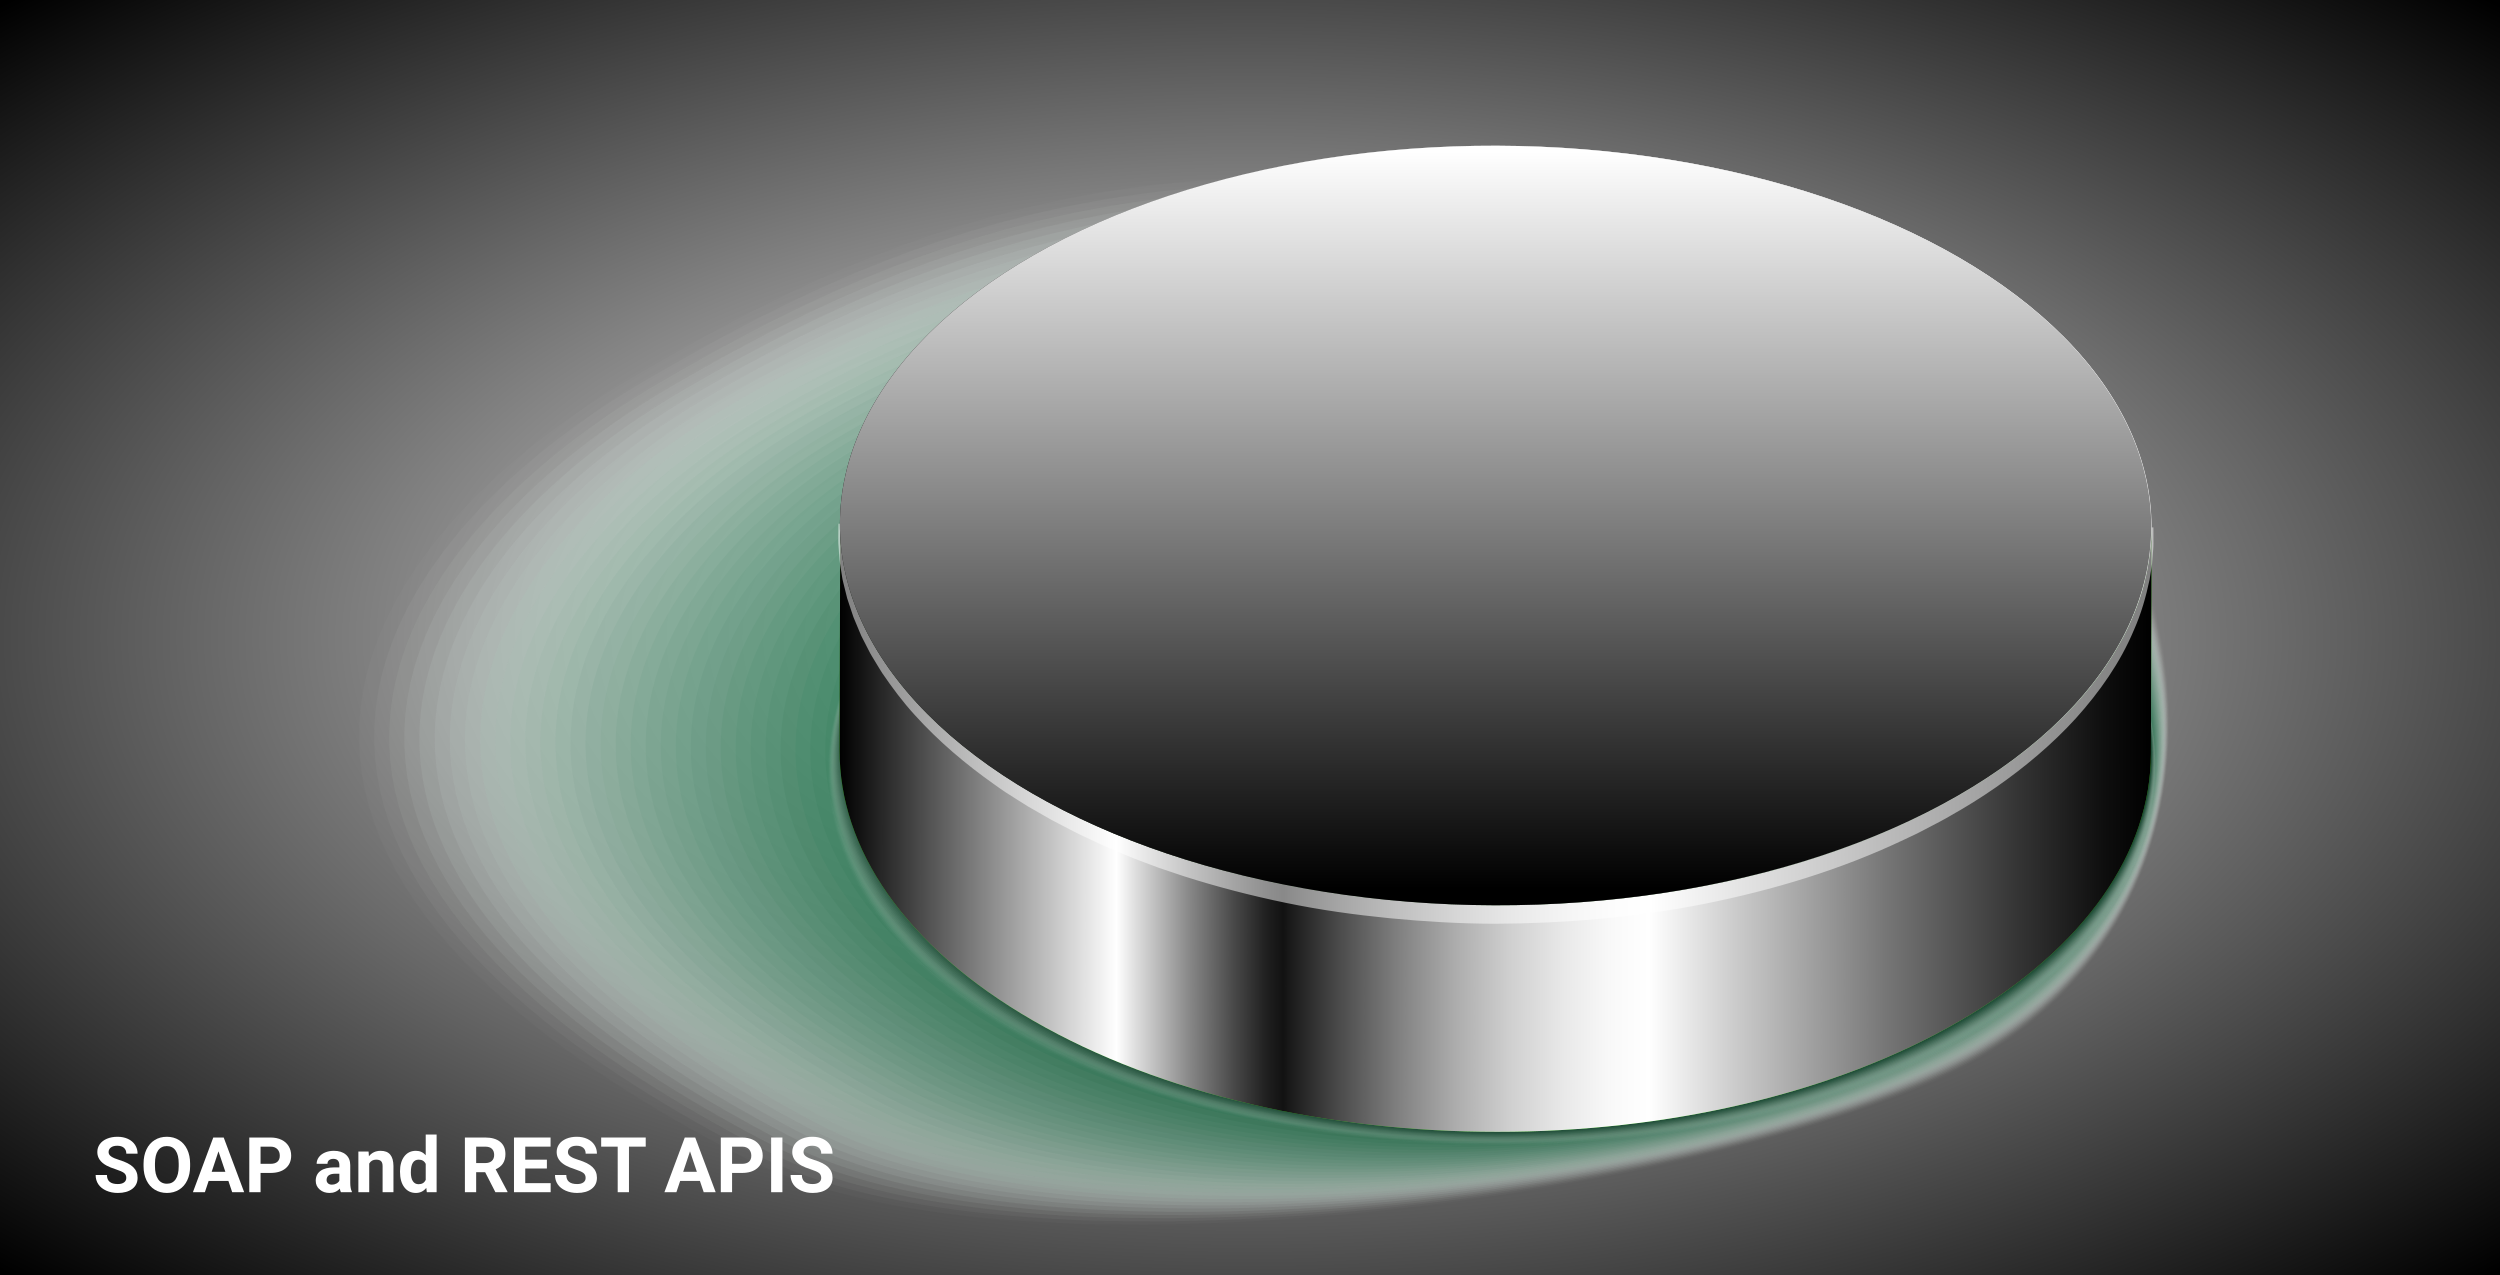 <?xml version="1.0" encoding="UTF-8"?><svg xmlns="http://www.w3.org/2000/svg" width="956.786" height="488" xmlns:xlink="http://www.w3.org/1999/xlink" viewBox="0 0 956.786 488"><defs><radialGradient id="b" cx="927.642" cy="244" fx="927.642" fy="244" r="361.614" gradientTransform="translate(-1249.858 12.223) scale(1.863 .95)" gradientUnits="userSpaceOnUse"><stop offset="0" stop-color="#fff"/><stop offset="1" stop-color="#000"/></radialGradient><linearGradient id="c" x1="321.326" y1="316.79" x2="823.427" y2="316.79" gradientUnits="userSpaceOnUse"><stop offset="0" stop-color="#000"/><stop offset=".211" stop-color="#fff"/><stop offset=".226" stop-color="#ddd"/><stop offset=".267" stop-color="#878787"/><stop offset=".301" stop-color="#484848"/><stop offset=".325" stop-color="#202020"/><stop offset=".338" stop-color="#121212"/><stop offset=".377" stop-color="#464646"/><stop offset=".424" stop-color="#7e7e7e"/><stop offset=".469" stop-color="#acacac"/><stop offset=".512" stop-color="#d0d0d0"/><stop offset=".553" stop-color="#e9e9e9"/><stop offset=".589" stop-color="#f9f9f9"/><stop offset=".617" stop-color="#fff"/><stop offset=".683" stop-color="#cbcbcb"/><stop offset=".799" stop-color="#757575"/><stop offset=".895" stop-color="#363636"/><stop offset=".964" stop-color="#0e0e0e"/><stop offset="1" stop-color="#000"/></linearGradient><clipPath id="d"><polygon points="345.66 182.822 550.268 63.917 776.607 194.594 571.999 313.499 345.66 182.822" style="fill:none;"/></clipPath><linearGradient id="e" x1="321.449" y1="201.119" x2="823.305" y2="201.119" gradientTransform="translate(771.874 -371.828) rotate(89.838)" gradientUnits="userSpaceOnUse"><stop offset="0" stop-color="#000"/><stop offset="1" stop-color="#fff"/></linearGradient><linearGradient id="f" x1="572.377" y1="57.964" x2="572.377" y2="339.96" gradientTransform="translate(771.874 -371.828) rotate(89.838)" gradientUnits="userSpaceOnUse"><stop offset="0" stop-color="#fff"/><stop offset="1" stop-color="#000"/></linearGradient></defs><g style="isolation:isolate;"><g id="a"><rect width="957.247" height="488" style="fill:#44c426;"/><rect width="957.247" height="488" style="fill:url(#b); mix-blend-mode:soft-light;"/><g style="mix-blend-mode:multiply; opacity:.65;"><path d="M771.224,142.486c78.895,70.608,88.083,217.942-29.253,270.948-102.955,46.509-360.039,83.002-460.959,31.026-241.401-124.326-140.226-245.211-42.55-301.974,97.67-56.76,253.528-140.061,532.762,0Z" style="fill:#fff; opacity:0;"/><path d="M770.562,143.776c79.483,70.189,88.409,215.847-28.332,268.966-102.795,46.82-356.903,82.207-457.744,30.086-237.065-122.279-138.972-242.289-41.296-299.052,97.67-56.76,253.619-137.537,527.372,0Z" style="fill:#f7faf9; opacity:.03;"/><path d="M769.899,145.066c80.072,69.769,88.734,213.751-27.41,266.985-102.635,47.13-353.767,81.412-454.529,29.146-232.729-120.231-137.718-239.367-40.041-296.13,97.67-56.76,253.711-135.012,521.981,0Z" style="fill:#f0f6f3; opacity:.061;"/><path d="M769.236,146.356c80.66,69.349,89.06,211.656-26.489,265.003-102.475,47.441-350.632,80.616-451.314,28.206-228.393-118.184-136.463-236.445-38.787-293.208,97.67-56.76,253.802-132.488,516.59,0Z" style="fill:#e8f1ed; opacity:.091;"/><path d="M768.574,147.646c81.248,68.93,89.385,209.56-25.567,263.021-102.315,47.752-347.496,79.821-448.099,27.266-224.057-116.137-135.209-233.523-37.533-290.287,97.67-56.76,253.894-129.964,511.199,0Z" style="fill:#e0ede7; opacity:.121;"/><path d="M767.911,148.936c81.837,68.51,89.711,207.465-24.645,261.039-102.155,48.063-344.36,79.026-444.884,26.325-219.721-114.089-133.955-230.601-36.278-287.365,97.67-56.76,253.985-127.44,505.808,0Z" style="fill:#d8e8e1; opacity:.152;"/><path d="M767.248,150.226c82.425,68.09,90.037,205.369-23.724,259.058-101.995,48.373-341.101,77.997-441.669,25.385-215.124-112.542-132.7-227.679-35.024-284.443,97.67-56.76,254.077-124.916,500.417,0Z" style="fill:#d1e4db; opacity:.182;"/><path d="M766.585,151.516c83.013,67.671,90.362,203.274-22.802,257.076-101.835,48.684-337.947,77.168-438.454,24.445-210.756-110.556-131.446-224.757-33.77-281.521,97.67-56.76,254.168-122.392,495.026,0Z" style="fill:#c9dfd5; opacity:.212;"/><path d="M765.923,152.806c83.602,67.251,90.688,201.178-21.881,255.094-101.676,48.995-334.794,76.341-435.239,23.505-206.39-108.564-130.192-221.835-32.515-278.599,97.67-56.76,254.26-119.868,489.635,0Z" style="fill:#c1dacf; opacity:.242;"/><path d="M765.26,154.096c84.19,66.831,91.013,199.083-20.959,253.112-101.516,49.306-331.641,75.515-432.024,22.565-202.028-106.566-128.937-218.913-31.261-275.677,97.67-56.76,254.351-117.344,484.244,0Z" style="fill:#b9d6c8; opacity:.273;"/><path d="M764.597,155.386c84.778,66.412,91.339,196.987-20.038,251.131-101.356,49.616-328.489,74.691-428.809,21.625-197.668-104.561-127.683-215.991-30.007-272.755,97.67-56.76,254.443-114.819,478.854,0Z" style="fill:#b2d1c2; opacity:.303;"/><path d="M763.934,156.676c85.367,65.992,91.665,194.891-19.116,249.149-101.196,49.927-325.339,73.869-425.594,20.685-193.312-102.55-126.429-213.07-28.752-269.833,97.67-56.76,254.534-112.295,473.463,0Z" style="fill:#aacdbc; opacity:.333;"/><path d="M763.272,157.966c85.955,65.572,91.99,192.796-18.195,247.167-101.036,50.238-322.189,73.049-422.379,19.745-188.959-100.533-125.174-210.148-27.498-266.911,97.67-56.76,254.626-109.771,468.072,0Z" style="fill:#a2c8b6; opacity:.364;"/><path d="M762.609,159.256c86.543,65.153,92.316,190.7-17.273,245.185-100.876,50.549-319.04,72.232-419.164,18.804-184.609-98.51-123.92-207.226-26.244-263.989,97.671-56.76,254.717-107.247,462.681,0Z" style="fill:#9bc4b0; opacity:.394;"/><path d="M761.946,160.546c87.132,64.733,92.641,188.605-16.352,243.203-100.716,50.859-315.893,71.417-415.949,17.864-180.263-96.48-122.666-204.304-24.989-261.067,97.671-56.76,254.809-104.723,457.29,0Z" style="fill:#93bfaa; opacity:.424;"/><path d="M761.284,161.836c87.72,64.313,92.967,186.509-15.43,241.222-100.556,51.17-312.747,70.604-412.734,16.924-175.919-94.445-121.411-201.382-23.735-258.145,97.671-56.76,254.9-102.199,451.899,0Z" style="fill:#8bbaa4; opacity:.455;"/><path d="M760.621,163.126c88.308,63.894,93.293,184.414-14.509,239.24-100.396,51.481-309.602,69.794-409.519,15.984-171.579-92.403-120.157-198.46-22.481-255.223,97.671-56.76,254.992-99.675,446.508,0Z" style="fill:#83b69e; opacity:.485;"/><path d="M759.958,164.416c88.897,63.474,93.618,182.318-13.587,237.258-100.236,51.792-306.459,68.987-406.304,15.044-167.242-90.355-118.903-195.538-21.226-252.301,97.671-56.76,255.083-97.151,441.117,0Z" style="fill:#7cb198; opacity:.515;"/><path d="M759.295,165.706c89.485,63.054,93.944,180.223-12.665,235.276-100.076,52.102-303.317,68.183-403.089,14.104-162.908-88.301-117.648-192.616-19.972-249.379,97.671-56.76,255.175-94.626,435.727,0Z" style="fill:#74ad92; opacity:.545;"/><path d="M758.633,166.996c90.073,62.635,94.269,178.127-11.744,233.295-99.916,52.413-300.177,67.383-399.874,13.164-158.578-86.241-116.394-189.694-18.718-246.457,97.671-56.76,255.266-92.102,430.336-.001Z" style="fill:#6ca88c; opacity:.576;"/><path d="M757.97,168.286c90.662,62.215,94.595,176.032-10.822,231.313-99.756,52.724-297.039,66.586-396.659,12.223-154.251-84.174-115.14-186.772-17.463-243.535,97.671-56.76,255.358-89.578,424.945-.001Z" style="fill:#64a386; opacity:.606;"/><path d="M757.307,169.576c91.25,61.795,94.921,173.936-9.901,229.331-99.596,53.035-293.904,65.793-393.444,11.283-149.927-82.102-113.885-183.85-16.209-240.613,97.671-56.76,255.449-87.054,419.554-.001Z" style="fill:#5d9f80; opacity:.636;"/><path d="M756.645,170.866c91.838,61.376,95.246,171.841-8.979,227.349-99.436,53.345-290.771,65.004-390.229,10.343-145.607-80.023-112.631-180.928-14.955-237.691,97.671-56.76,255.541-84.53,414.163-.001Z" style="fill:#559a7a; opacity:.667;"/><path d="M755.982,172.156c92.427,60.956,95.572,169.745-8.058,225.367-99.276,53.656-287.64,64.22-387.014,9.403-141.29-77.939-111.377-178.006-13.7-234.769,97.671-56.76,255.633-82.006,408.772-.001Z" style="fill:#4d9674; opacity:.697;"/><path d="M755.319,173.446c93.015,60.536,95.897,167.649-7.136,223.386-99.116,53.967-284.512,63.441-383.799,8.463-136.976-75.848-110.122-175.084-12.446-231.847,97.671-56.76,255.724-79.482,403.381-.001Z" style="fill:#46916e; opacity:.727;"/><path d="M754.656,174.736c93.603,60.117,96.223,165.554-6.215,221.404-98.956,54.278-281.387,62.668-380.584,7.523-132.666-73.751-108.868-172.162-11.192-228.925,97.671-56.76,255.816-76.957,397.99-.001Z" style="fill:#3e8d67; opacity:.758;"/><path d="M753.994,176.026c94.192,59.697,96.549,163.458-5.293,219.422-98.796,54.588-278.266,61.901-377.369,6.583-128.359-71.648-107.614-169.241-9.937-226.003,97.671-56.76,255.907-74.433,392.599-.001Z" style="fill:#368861; opacity:.788;"/><path d="M753.331,177.316c94.78,59.277,96.874,161.363-4.372,217.44-98.636,54.899-275.149,61.14-374.154,5.643-124.056-69.539-106.359-166.319-8.683-223.081,97.671-56.76,255.999-71.909,387.209-.001Z" style="fill:#2e835b; opacity:.818;"/><path d="M752.668,178.606c95.368,58.858,97.2,159.267-3.45,215.459-98.476,55.21-272.035,60.386-370.939,4.702-119.757-67.425-105.105-163.397-7.429-220.159,97.671-56.76,256.09-69.385,381.818-.002Z" style="fill:#277f55; opacity:.848;"/><path d="M752.005,179.896c95.957,58.438,97.525,157.172-2.528,213.477-98.316,55.521-268.927,59.641-367.724,3.762-115.461-65.304-103.851-160.475-6.174-217.238,97.671-56.76,256.182-66.861,376.427-.002Z" style="fill:#1f7a4f; opacity:.879;"/><path d="M751.343,181.186c96.545,58.018,97.851,155.076-1.607,211.495-98.156,55.831-265.824,58.905-364.509,2.822-111.169-63.177-102.596-157.553-4.92-214.316,97.671-56.76,256.273-64.337,371.036-.002Z" style="fill:#177649; opacity:.909;"/><path d="M750.68,182.476c97.134,57.598,98.177,152.981-.685,209.513-97.996,56.142-262.826,58.351-361.294,1.882-106.987-60.857-101.342-154.631-3.666-211.394,97.671-56.76,256.365-61.813,365.645-.002Z" style="fill:#0f7143; opacity:.939;"/><path d="M750.017,183.766c97.722,57.179,98.502,150.885,.236,207.531-97.836,56.453-259.69,57.556-358.079,.942-102.651-58.81-100.088-151.709-2.411-208.472,97.671-56.76,256.456-59.289,360.254-.002Z" style="fill:#086d3d; opacity:.97;"/><ellipse cx="572.502" cy="287.832" rx="145.345" ry="250.928" transform="translate(283.048 859.515) rotate(-89.838)" style="fill:#006837;"/></g><g style="mix-blend-mode:multiply; opacity:.32;"><path d="M749.355,185.056c98.31,56.759,102.254,155.218,4.584,211.978-97.676,56.764-269.572,54.543-367.881-2.216-98.316-56.763-89.243-152.998,8.434-209.76,97.671-56.76,256.548-56.764,354.863-.002Z" style="fill:#fff; opacity:0;"/><path d="M749.355,185.056c98.31,56.759,102.04,154.816,4.37,211.576-97.676,56.764-268.758,54.682-367.067-2.078-98.316-56.763-89.842-152.735,7.834-209.497,97.671-56.76,256.548-56.764,354.863-.002Z" style="fill:#efefef; opacity:.062;"/><path d="M749.355,185.056c98.31,56.759,101.826,154.415,4.156,211.175-97.676,56.764-267.944,54.82-366.254-1.939-98.316-56.763-90.441-152.471,7.235-209.234,97.671-56.76,256.548-56.764,354.863-.002Z" style="fill:#dfdfdf; opacity:.125;"/><path d="M749.355,185.056c98.31,56.759,101.612,154.013,3.941,210.773-97.676,56.764-267.131,54.959-365.44-1.8-98.316-56.763-91.041-152.208,6.636-208.971,97.671-56.76,256.548-56.764,354.863-.002Z" style="fill:#cfd0cf; opacity:.188;"/><path d="M749.355,185.056c98.31,56.759,101.398,153.611,3.727,210.371-97.676,56.764-266.317,55.097-364.627-1.662-98.316-56.763-91.64-151.945,6.036-208.708,97.671-56.76,256.548-56.764,354.863-.002Z" style="fill:#c0c0bf; opacity:.25;"/><path d="M749.355,185.056c98.31,56.759,101.183,153.209,3.513,209.969-97.676,56.764-265.504,55.236-363.813-1.523-98.316-56.763-92.24-151.682,5.437-208.445,97.671-56.76,256.548-56.764,354.863-.002Z" style="fill:#b0b0af; opacity:.312;"/><path d="M749.355,185.056c98.31,56.759,100.969,152.808,3.299,209.568-97.676,56.764-264.69,55.375-363-1.384-98.316-56.763-92.839-151.419,4.837-208.181,97.671-56.76,256.548-56.764,354.863-.002Z" style="fill:#a0a09f; opacity:.375;"/><path d="M749.355,185.056c98.31,56.759,100.755,152.406,3.085,209.166-97.676,56.764-263.876,55.513-362.186-1.246-98.316-56.763-93.438-151.155,4.238-207.918,97.671-56.76,256.548-56.764,354.863-.002Z" style="fill:#90908f; opacity:.438;"/><path d="M749.355,185.056c98.31,56.759,100.541,152.004,2.871,208.764-97.676,56.764-263.063,55.652-361.372-1.107-98.316-56.763-94.038-150.892,3.638-207.655,97.671-56.76,256.548-56.764,354.863-.002Z" style="fill:#808180; opacity:.5;"/><path d="M749.355,185.056c98.31,56.759,100.327,151.602,2.657,208.362-97.676,56.764-262.249,55.791-360.559-.969-98.316-56.763-94.637-150.629,3.039-207.392,97.671-56.76,256.548-56.764,354.863-.002Z" style="fill:#707170; opacity:.562;"/><path d="M749.355,185.056c98.31,56.759,100.113,151.2,2.443,207.96-97.676,56.764-261.436,55.929-359.745-.83-98.316-56.763-95.237-150.366,2.44-207.129,97.671-56.76,256.548-56.764,354.863-.002Z" style="fill:#606160; opacity:.625;"/><path d="M749.355,185.056c98.31,56.759,99.899,150.799,2.228,207.559-97.676,56.764-260.622,56.068-358.932-.691-98.316-56.763-95.836-150.103,1.84-206.866,97.671-56.76,256.548-56.764,354.863-.002Z" style="fill:#505150; opacity:.688;"/><path d="M749.355,185.056c98.31,56.759,99.684,150.397,2.014,207.157-97.676,56.764-259.808,56.206-358.118-.553-98.316-56.763-96.436-149.84,1.241-206.602,97.671-56.76,256.548-56.764,354.863-.002Z" style="fill:#414140; opacity:.75;"/><path d="M749.355,185.056c98.31,56.759,99.47,149.995,1.8,206.755-97.676,56.764-258.995,56.345-357.305-.414-98.316-56.763-97.035-149.576,.641-206.339,97.671-56.76,256.548-56.764,354.863-.002Z" style="fill:#313130; opacity:.812;"/><path d="M749.355,185.056c98.31,56.759,99.256,149.593,1.586,206.353-97.676,56.764-258.181,56.484-356.491-.275-98.316-56.763-97.634-149.313,.042-206.076,97.671-56.76,256.548-56.764,354.863-.002Z" style="fill:#212220; opacity:.875;"/><path d="M749.355,185.056c98.31,56.759,99.042,149.191,1.372,205.951-97.676,56.764-257.368,56.622-355.678-.137-98.316-56.763-98.234-149.05-.557-205.813,97.671-56.76,256.548-56.764,354.863-.002Z" style="fill:#111210; opacity:.938;"/><ellipse cx="572.502" cy="287.832" rx="145.345" ry="250.928" transform="translate(283.048 859.515) rotate(-89.838)" style="fill:#010200;"/></g><path d="M823.427,201.835l-.246,86.713c-.105,36.958-24.394,73.861-72.916,102.058-97.676,56.764-256.554,56.761-354.863,.002-49.473-28.564-74.183-66.056-74.076-103.492l.246-86.714c-.106,37.436,24.603,74.929,74.076,103.492,98.31,56.759,257.188,56.762,354.864-.002,48.521-28.197,72.81-65.1,72.915-102.058Z" style="fill:#44c426;"/><path d="M823.427,201.835l-.246,86.713c-.105,36.958-24.394,73.861-72.916,102.058-97.676,56.764-256.554,56.761-354.863,.002-49.473-28.564-74.183-66.056-74.076-103.492l.246-86.714c-.106,37.436,24.603,74.929,74.076,103.492,98.31,56.759,257.188,56.762,354.864-.002,48.521-28.197,72.81-65.1,72.915-102.058Z" style="fill:url(#c); mix-blend-mode:soft-light;"/><g style="mix-blend-mode:overlay; opacity:.5;"><path d="M321.572,200.403l.191,4.946c.047,.824,.031,1.651,.129,2.471l.299,2.457,.3,2.456c.111,.817,.164,1.643,.361,2.447l.995,4.849,.249,1.212c.089,.402,.223,.794,.332,1.192l.691,2.377,.69,2.377,.347,1.188,.436,1.158,1.745,4.632c.148,.385,.285,.775,.442,1.156l.522,1.122,1.044,2.244,1.045,2.244,.522,1.121,.601,1.082,2.409,4.324c.758,1.469,1.725,2.811,2.61,4.203,.91,1.375,1.781,2.779,2.724,4.132,3.901,5.32,8.018,10.498,12.636,15.217,9.12,9.547,19.458,17.88,30.44,25.187,10.995,7.305,22.63,13.621,34.63,19.109,24.011,11.014,49.519,18.519,75.405,23.592,3.247,.589,6.482,1.248,9.738,1.779l9.781,1.527c6.543,.863,13.087,1.731,19.663,2.303,13.14,1.222,26.335,1.925,39.536,1.942,26.391-.004,52.818-2.176,78.758-7.113,12.967-2.451,25.831-5.494,38.464-9.325,12.624-3.856,25.033-8.425,37.074-13.832,12.035-5.41,23.713-11.649,34.749-18.892,11.026-7.244,21.408-15.525,30.574-25.027,9.135-9.495,17.174-20.197,22.737-32.191,2.938-5.917,4.986-12.233,6.609-18.618l1.011-4.845c.196-.803,.283-1.625,.385-2.443l.308-2.456,.309-2.455c.115-.816,.094-1.646,.148-2.469l.216-4.945,.709,.002,.021,5.001c-.014,.834,.046,1.675-.031,2.507l-.193,2.501-.195,2.507c-.064,.838-.113,1.678-.272,2.501l-.794,4.979c-1.38,6.569-3.236,13.116-6,19.289-5.226,12.518-13.175,23.74-22.214,33.791-9.133,10.009-19.571,18.743-30.651,26.444-5.545,3.848-11.274,7.424-17.151,10.72-2.895,1.738-5.91,3.234-8.892,4.804-1.498,.769-2.977,1.584-4.493,2.314l-4.566,2.156c-24.346,11.589-50.309,19.339-76.618,24.604-26.354,5.227-53.205,7.455-80.023,7.582-13.416-.053-26.821-.827-40.172-2.116-13.347-1.32-26.661-3.158-39.812-5.895-13.15-2.721-26.174-6.085-38.98-10.176l-9.561-3.208-9.449-3.547c-3.129-1.233-6.208-2.607-9.31-3.904l-2.322-.988-2.287-1.074-4.571-2.148c-3.069-1.38-6.039-2.983-9.03-4.528-1.491-.785-2.998-1.534-4.473-2.347l-4.388-2.514-4.384-2.515c-1.44-.877-2.856-1.797-4.284-2.693l-4.266-2.718c-1.422-.903-2.768-1.936-4.155-2.897-11.036-7.765-21.422-16.558-30.51-26.609-4.576-4.992-8.638-10.449-12.455-16.033-.924-1.419-1.774-2.892-2.66-4.332-.863-1.458-1.803-2.862-2.536-4.397l-2.318-4.519-.57-1.131-.492-1.173-.98-2.342-.978-2.339-.488-1.167c-.146-.396-.271-.802-.408-1.202l-1.597-4.807-.398-1.199-.308-1.229-.61-2.455-.606-2.452c-.095-.41-.215-.812-.289-1.226l-.2-1.249-.777-4.981c-.159-.824-.175-1.669-.247-2.504l-.184-2.509-.182-2.501c-.059-.832-.004-1.674-.011-2.508l.049-5.001,.709,.002Z" style="fill:#fff;"/></g><ellipse cx="572.502" cy="201.119" rx="145.345" ry="250.929" transform="translate(369.76 773.048) rotate(-89.838)" style="fill:#f2f2f2;"/><g style="isolation:isolate;"><g style="clip-path:url(#d);"><g><path d="M766.816,188.941l-70.04,40.703,.487,.281c2.179,1.258,2.19,3.297,.031,4.552l-56.696,32.948c-2.165,1.258-5.685,1.258-7.864,0l-.487-.281-70.039,40.703c5.405,3.12,14.149,3.12,19.519,0l185.152-107.599c5.375-3.124,5.342-8.186-.063-11.306h0Z" style="fill:#44c426;"/><path d="M382.914,188.52c-2.61-1.506-2.623-3.957-.031-5.463,2.586-1.503,6.817-1.503,9.427,.004,2.609,1.506,2.617,3.954,.031,5.457-2.593,1.506-6.818,1.51-9.427,.003h0Zm88.635,5.85c-2.609-1.507-2.623-3.957-.036-5.461,2.592-1.507,6.823-1.507,9.432,0,2.604,1.503,2.618,3.954,.026,5.46-2.587,1.503-6.818,1.503-9.421,0h0Zm-32.671-35.488c-2.604-1.503-2.617-3.954-.025-5.46,2.592-1.507,6.818-1.503,9.421,0,2.609,1.506,2.628,3.954,.036,5.46-2.593,1.507-6.823,1.507-9.433,0h0Zm110.599,25.121c-1.33-.768-1.337-2.01-.016-2.777,1.322-.768,3.471-.771,4.801-.004,1.33,.769,1.337,2.017,.016,2.784-1.322,.768-3.47,.765-4.801-.004h0Zm-99.267-52.335c-2.609-1.506-2.622-3.957-.036-5.46,2.592-1.506,6.823-1.507,9.433,0,2.604,1.503,2.617,3.954,.025,5.46-2.587,1.503-6.818,1.503-9.421,0h0Zm43.2,8.728c-2.604-1.503-2.617-3.954-.025-5.461,2.592-1.506,6.818-1.503,9.421,0,2.609,1.507,2.628,3.954,.036,5.461s-6.823,1.506-9.433,0h0Zm45.951,26.53c-2.609-1.506-2.623-3.957-.03-5.463,2.587-1.503,6.817-1.503,9.427,.003,2.609,1.507,2.617,3.954,.03,5.457-2.592,1.507-6.817,1.511-9.427,.004h0Zm-60.885-51.684c-2.609-1.507-2.623-3.957-.03-5.464,2.592-1.506,6.823-1.506,9.432,0,2.604,1.503,2.617,3.954,.025,5.461-2.592,1.506-6.823,1.506-9.427,.004h0Zm40.895-8.914c-2.604-1.503-2.618-3.954-.025-5.461,2.592-1.506,6.817-1.503,9.42,0,2.61,1.506,2.628,3.954,.036,5.461-2.592,1.506-6.823,1.506-9.432,0h0Zm62.966,35.623c-2.609-1.506-2.623-3.957-.031-5.463,2.587-1.503,6.818-1.503,9.427,.004,2.61,1.506,2.618,3.954,.031,5.456-2.592,1.507-6.817,1.511-9.427,.004h0Zm-101.182,89.336c-1.183-.683-1.195-1.797-.014-2.483l148.958-86.565c1.175-.683,3.099-.679,4.282,.004l92.475,53.391c1.183,.683,1.195,1.797,.02,2.48l-148.963,86.561c-1.181,.686-3.099,.686-4.282,.004l-92.475-53.391h0Zm54.36-149.192c-2.609-1.507-2.623-3.957-.03-5.464,2.592-1.506,6.823-1.506,9.432,0,2.604,1.503,2.618,3.954,.026,5.461-2.593,1.506-6.824,1.506-9.428,.004h0Zm12.939-7.519c-4.573-2.641-11.986-2.641-16.529,0-4.544,2.641-4.519,6.935,.054,9.575,3.962,2.287,10.051,2.591,14.559,.915l8.795,5.079,.086,16.25,58.125,33.559-10.813,6.284-5.835-3.369c2.879-2.617,2.34-6.147-1.621-8.434-4.573-2.64-11.992-2.636-16.529,0-4.544,2.641-4.52,6.934,.053,9.575,3.962,2.287,10.051,2.591,14.56,.915l5.836,3.369-10.813,6.284-23.522-13.581-.084-15.949-30.835-17.802c2.874-2.621,2.33-6.147-1.632-8.434-4.568-2.637-11.986-2.641-16.53,0-4.543,2.64-4.513,6.937,.054,9.574,3.962,2.288,10.051,2.591,14.565,.918l29.357,16.949,.09,15.947,24.999,14.433-10.813,6.283-80.991-46.76c2.879-2.618,2.33-6.147-1.627-8.43-4.573-2.641-11.986-2.641-16.529,0-4.544,2.64-4.519,6.934,.053,9.574,3.956,2.284,10.051,2.592,14.56,.915l80.991,46.761-10.813,6.283-5.813-3.355c2.947-2.624,2.424-6.189-1.565-8.493-4.573-2.64-11.991-2.637-16.529,0-4.544,2.641-4.519,6.934,.053,9.575,3.934,2.271,9.966,2.588,14.464,.95l5.852,3.379-10.813,6.284-28.865-16.665-.094-16.77-8.394-4.845c2.874-2.62,2.335-6.15-1.627-8.437-4.567-2.637-11.986-2.64-16.529,0-4.544,2.641-4.519,6.934,.053,9.575,3.962,2.287,10.051,2.591,14.566,.917l6.916,3.994,.094,16.77,30.342,17.517-10.813,6.284-45.962-26.537-.098-17.181-20.148-11.632c2.879-2.618,2.329-6.147-1.628-8.431-4.572-2.64-11.986-2.64-16.529,0-4.538,2.637-4.519,6.934,.054,9.575,3.956,2.284,10.056,2.588,14.565,.911l18.672,10.78,.091,17.185,47.44,27.389-10.813,6.284-63.18-36.477c2.879-2.618,2.335-6.149-1.627-8.437-4.568-2.636-11.986-2.64-16.53,0-4.543,2.641-4.513,6.937,.054,9.575,3.962,2.287,10.056,2.595,14.565,.918l63.18,36.477-10.813,6.283-16.164-9.332c2.879-2.618,2.329-6.147-1.628-8.431-4.572-2.64-11.986-2.64-16.529,0-4.538,2.637-4.519,6.934,.054,9.575,3.956,2.284,10.056,2.588,14.565,.911l16.165,9.333-10.813,6.283-24.999-14.432-49.706,.004-15.745-9.091c2.879-2.618,2.34-6.147-1.621-8.435-4.573-2.64-11.991-2.636-16.529,0-4.543,2.64-4.519,6.934,.054,9.574,3.962,2.288,10.051,2.591,14.559,.915l17.223,9.943h49.7l23.522,13.581-13.518,7.856c-6.821,3.963-6.785,10.388,.08,14.352l92.475,53.39c6.866,3.963,17.957,3.963,24.777,0l148.958-86.565c6.82-3.964,6.784-10.388-.082-14.352l-92.474-53.391c-6.866-3.963-17.957-3.963-24.777,0l-2.733,1.589-56.648-32.706-.091-16.253-10.266-5.928c2.878-2.618,2.334-6.143-1.628-8.43h0Z" style="fill:#44c426;"/><path d="M557.587,242.571l-6.887-9.806,.59-.343,16.659,4.127-10.363,6.022h0Zm46.884-8.802c-.221-.127-.512-.235-.879-.315l-54.208-12.087c-1.723-.376-3.511-.308-4.692,.379l-12.145,7.058c-1.186,.69-1.237,1.755-.577,2.755l20.976,31.327c.139,.209,.326,.377,.546,.504,.817,.472,2.086,.379,3.021-.164l9.474-5.506c1.187-.69,1.3-1.792,.582-2.752l-3.291-4.304,18.657-10.842,7.44,1.892c1.661,.412,3.567,.34,4.749-.346l10.07-5.853c.933-.543,1.091-1.276,.276-1.746h0Z" style="fill:#44c426;"/><path d="M591.132,205.813l9.772-5.68c4.442-2.581,9.198-2.585,12.48-.69,3.277,1.893,3.287,4.647-1.155,7.228l-9.773,5.68-11.325-6.539h0Zm35.877-14.286c-8.647-4.993-21.724-4.993-35.647,3.097l-20.732,12.049c-1.181,.686-1.175,1.718,.02,2.408l37.564,21.687c1.189,.687,2.971,.687,4.152,0l8.889-5.165c1.181-.687,1.175-1.719-.013-2.406l-9.242-5.336,9.772-5.68c13.923-8.091,13.88-15.666,5.237-20.655h0Z" style="fill:#44c426;"/><path d="M683.437,187.053l-5.966-3.444c-1.188-.687-2.971-.686-4.157,.003l-5.628,3.271-21.467-12.394,5.628-3.271c1.186-.69,1.181-1.722-.013-2.412l-5.96-3.44c-1.194-.69-2.978-.69-4.164,0l-24.285,14.113c-1.186,.689-1.181,1.722,.013,2.411l5.96,3.441c1.195,.689,2.977,.689,4.164,0l5.629-3.271,21.467,12.394-5.629,3.271c-1.186,.69-1.181,1.722,.008,2.409l5.965,3.444c1.189,.686,2.971,.686,4.157-.003l24.286-14.113c1.186-.69,1.181-1.722-.008-2.409h0Z" style="fill:#44c426;"/></g></g></g><ellipse cx="572.379" cy="201.119" rx="145.345" ry="250.929" transform="translate(369.638 772.925) rotate(-89.838)" style="fill:url(#e); mix-blend-mode:soft-light;"/><ellipse cx="572.379" cy="201.119" rx="145.345" ry="250.929" transform="translate(369.638 772.925) rotate(-89.838)" style="fill:url(#f); mix-blend-mode:soft-light;"/><rect width="481.018" height="488" style="fill:none;"/><g><path d="M48.326,450.784c0-.815-.288-1.44-.863-1.876-.574-.436-1.609-.896-3.104-1.38s-2.679-.96-3.551-1.43c-2.377-1.284-3.565-3.014-3.565-5.19,0-1.13,.318-2.139,.956-3.026,.638-.886,1.553-1.579,2.746-2.077,1.192-.498,2.532-.748,4.018-.748,1.495,0,2.827,.271,3.996,.812,1.17,.542,2.077,1.306,2.725,2.293,.646,.987,.971,2.108,.971,3.364h-4.313c0-.958-.302-1.703-.905-2.235-.604-.532-1.452-.798-2.545-.798-1.054,0-1.873,.223-2.458,.668-.584,.446-.877,1.033-.877,1.761,0,.681,.343,1.25,1.028,1.71,.685,.46,1.693,.892,3.025,1.294,2.454,.738,4.241,1.653,5.362,2.746,1.121,1.093,1.683,2.454,1.683,4.083,0,1.811-.686,3.232-2.056,4.262-1.371,1.03-3.216,1.545-5.535,1.545-1.61,0-3.076-.295-4.398-.884-1.323-.589-2.332-1.396-3.026-2.422-.695-1.025-1.042-2.214-1.042-3.565h4.327c0,2.31,1.38,3.464,4.14,3.464,1.025,0,1.826-.208,2.4-.625,.575-.417,.863-1,.863-1.747Z" style="fill:#fff;"/><path d="M72.764,446.284c0,2.061-.364,3.867-1.092,5.42-.729,1.552-1.771,2.75-3.127,3.594s-2.911,1.265-4.665,1.265c-1.734,0-3.282-.417-4.644-1.251-1.36-.833-2.415-2.024-3.162-3.572-.748-1.547-1.126-3.328-1.136-5.34v-1.035c0-2.061,.371-3.874,1.114-5.441,.742-1.567,1.792-2.77,3.148-3.608,1.355-.838,2.905-1.258,4.65-1.258s3.294,.419,4.65,1.258c1.355,.839,2.405,2.042,3.148,3.608,.742,1.567,1.113,3.376,1.113,5.427v.934Zm-4.37-.949c0-2.194-.393-3.862-1.179-5.002-.785-1.141-1.907-1.711-3.363-1.711-1.447,0-2.564,.563-3.35,1.689-.786,1.126-1.184,2.777-1.193,4.952v1.021c0,2.138,.393,3.795,1.179,4.974s1.917,1.768,3.393,1.768c1.447,0,2.559-.568,3.335-1.703,.776-1.136,1.169-2.792,1.179-4.967v-1.021Z" style="fill:#fff;"/><path d="M87.413,451.963h-7.562l-1.438,4.312h-4.586l7.792-20.931h3.996l7.835,20.931h-4.586l-1.452-4.312Zm-6.397-3.494h5.233l-2.631-7.834-2.603,7.834Z" style="fill:#fff;"/><path d="M99.719,448.901v7.375h-4.312v-20.931h8.165c1.571,0,2.954,.288,4.147,.862,1.193,.575,2.11,1.392,2.753,2.451,.642,1.059,.963,2.264,.963,3.615,0,2.051-.702,3.668-2.105,4.852-1.404,1.184-3.348,1.775-5.83,1.775h-3.78Zm0-3.493h3.853c1.141,0,2.01-.269,2.609-.805,.599-.537,.898-1.303,.898-2.3,0-1.025-.302-1.854-.906-2.487-.604-.632-1.438-.958-2.501-.978h-3.953v6.57Z" style="fill:#fff;"/><path d="M130.468,456.275c-.192-.374-.331-.838-.417-1.395-1.007,1.122-2.314,1.682-3.925,1.682-1.523,0-2.786-.441-3.788-1.323-1.001-.881-1.502-1.993-1.502-3.335,0-1.648,.611-2.914,1.833-3.795,1.222-.881,2.987-1.327,5.297-1.337h1.912v-.891c0-.719-.185-1.294-.554-1.725-.368-.431-.951-.647-1.746-.647-.7,0-1.248,.168-1.646,.503-.397,.335-.596,.795-.596,1.38h-4.155c0-.901,.278-1.734,.834-2.501,.556-.767,1.342-1.368,2.357-1.804s2.156-.654,3.422-.654c1.916,0,3.438,.481,4.564,1.445,1.126,.963,1.688,2.317,1.688,4.061v6.742c.01,1.476,.216,2.592,.618,3.35v.244h-4.197Zm-3.436-2.89c.612,0,1.179-.136,1.696-.41,.518-.273,.9-.64,1.149-1.1v-2.674h-1.553c-2.079,0-3.187,.719-3.32,2.156l-.015,.245c0,.518,.183,.944,.547,1.279,.363,.335,.862,.503,1.495,.503Z" style="fill:#fff;"/><path d="M141.063,440.721l.129,1.797c1.111-1.39,2.603-2.084,4.471-2.084,1.648,0,2.875,.484,3.681,1.452,.805,.968,1.217,2.416,1.236,4.342v10.048h-4.155v-9.948c0-.882-.191-1.521-.574-1.919-.384-.397-1.021-.596-1.912-.596-1.17,0-2.047,.498-2.631,1.495v10.969h-4.154v-15.554h3.91Z" style="fill:#fff;"/><path d="M153.081,448.383c0-2.425,.543-4.356,1.631-5.793s2.576-2.156,4.464-2.156c1.515,0,2.765,.565,3.752,1.696v-7.935h4.169v22.081h-3.752l-.201-1.653c-1.035,1.294-2.367,1.941-3.996,1.941-1.831,0-3.3-.721-4.406-2.164-1.107-1.442-1.66-3.448-1.66-6.016Zm4.154,.309c0,1.459,.254,2.578,.762,3.355s1.246,1.166,2.214,1.166c1.284,0,2.189-.542,2.717-1.627v-6.148c-.518-1.084-1.414-1.626-2.688-1.626-2.003,0-3.004,1.626-3.004,4.88Z" style="fill:#fff;"/><path d="M185.67,448.613h-3.436v7.662h-4.312v-20.931h7.776c2.473,0,4.38,.551,5.722,1.653s2.013,2.659,2.013,4.672c0,1.428-.309,2.619-.927,3.572s-1.556,1.713-2.811,2.278l4.528,8.554v.201h-4.629l-3.925-7.662Zm-3.436-3.493h3.479c1.083,0,1.922-.275,2.516-.827,.595-.551,.892-1.311,.892-2.279,0-.987-.28-1.763-.841-2.329s-1.421-.848-2.581-.848h-3.464v6.282Z" style="fill:#fff;"/><path d="M209.303,447.204h-8.28v5.606h9.718v3.464h-14.03v-20.931h14.001v3.493h-9.688v4.988h8.28v3.378Z" style="fill:#fff;"/><path d="M224.124,450.784c0-.815-.288-1.44-.863-1.876-.574-.436-1.609-.896-3.104-1.38s-2.679-.96-3.551-1.43c-2.377-1.284-3.565-3.014-3.565-5.19,0-1.13,.318-2.139,.956-3.026,.638-.886,1.553-1.579,2.746-2.077,1.192-.498,2.532-.748,4.018-.748,1.495,0,2.827,.271,3.996,.812,1.17,.542,2.077,1.306,2.725,2.293,.646,.987,.971,2.108,.971,3.364h-4.313c0-.958-.302-1.703-.905-2.235-.604-.532-1.452-.798-2.545-.798-1.054,0-1.873,.223-2.458,.668-.584,.446-.877,1.033-.877,1.761,0,.681,.343,1.25,1.028,1.71,.685,.46,1.693,.892,3.025,1.294,2.454,.738,4.241,1.653,5.362,2.746,1.121,1.093,1.683,2.454,1.683,4.083,0,1.811-.686,3.232-2.056,4.262-1.371,1.03-3.216,1.545-5.535,1.545-1.61,0-3.076-.295-4.398-.884-1.323-.589-2.332-1.396-3.026-2.422-.695-1.025-1.042-2.214-1.042-3.565h4.327c0,2.31,1.38,3.464,4.14,3.464,1.025,0,1.826-.208,2.4-.625,.575-.417,.863-1,.863-1.747Z" style="fill:#fff;"/><path d="M247.124,438.838h-6.411v17.438h-4.312v-17.438h-6.325v-3.493h17.049v3.493Z" style="fill:#fff;"/><path d="M267.869,451.963h-7.562l-1.438,4.312h-4.586l7.792-20.931h3.996l7.835,20.931h-4.586l-1.452-4.312Zm-6.397-3.494h5.233l-2.631-7.834-2.603,7.834Z" style="fill:#fff;"/><path d="M280.175,448.901v7.375h-4.312v-20.931h8.165c1.571,0,2.954,.288,4.147,.862,1.193,.575,2.11,1.392,2.753,2.451,.642,1.059,.963,2.264,.963,3.615,0,2.051-.702,3.668-2.105,4.852-1.404,1.184-3.348,1.775-5.83,1.775h-3.78Zm0-3.493h3.853c1.141,0,2.01-.269,2.609-.805,.599-.537,.898-1.303,.898-2.3,0-1.025-.302-1.854-.906-2.487-.604-.632-1.438-.958-2.501-.978h-3.953v6.57Z" style="fill:#fff;"/><path d="M299.438,456.275h-4.313v-20.931h4.313v20.931Z" style="fill:#fff;"/><path d="M314.288,450.784c0-.815-.288-1.44-.863-1.876-.574-.436-1.609-.896-3.104-1.38s-2.679-.96-3.551-1.43c-2.377-1.284-3.565-3.014-3.565-5.19,0-1.13,.318-2.139,.956-3.026,.638-.886,1.553-1.579,2.746-2.077,1.192-.498,2.532-.748,4.018-.748,1.495,0,2.827,.271,3.996,.812,1.17,.542,2.077,1.306,2.725,2.293,.646,.987,.971,2.108,.971,3.364h-4.313c0-.958-.302-1.703-.905-2.235-.604-.532-1.452-.798-2.545-.798-1.054,0-1.873,.223-2.458,.668-.584,.446-.877,1.033-.877,1.761,0,.681,.343,1.25,1.028,1.71,.685,.46,1.693,.892,3.025,1.294,2.454,.738,4.241,1.653,5.362,2.746,1.121,1.093,1.683,2.454,1.683,4.083,0,1.811-.686,3.232-2.056,4.262-1.371,1.03-3.216,1.545-5.535,1.545-1.61,0-3.076-.295-4.398-.884-1.323-.589-2.332-1.396-3.026-2.422-.695-1.025-1.042-2.214-1.042-3.565h4.327c0,2.31,1.38,3.464,4.14,3.464,1.025,0,1.826-.208,2.4-.625,.575-.417,.863-1,.863-1.747Z" style="fill:#fff;"/></g></g></g></svg>